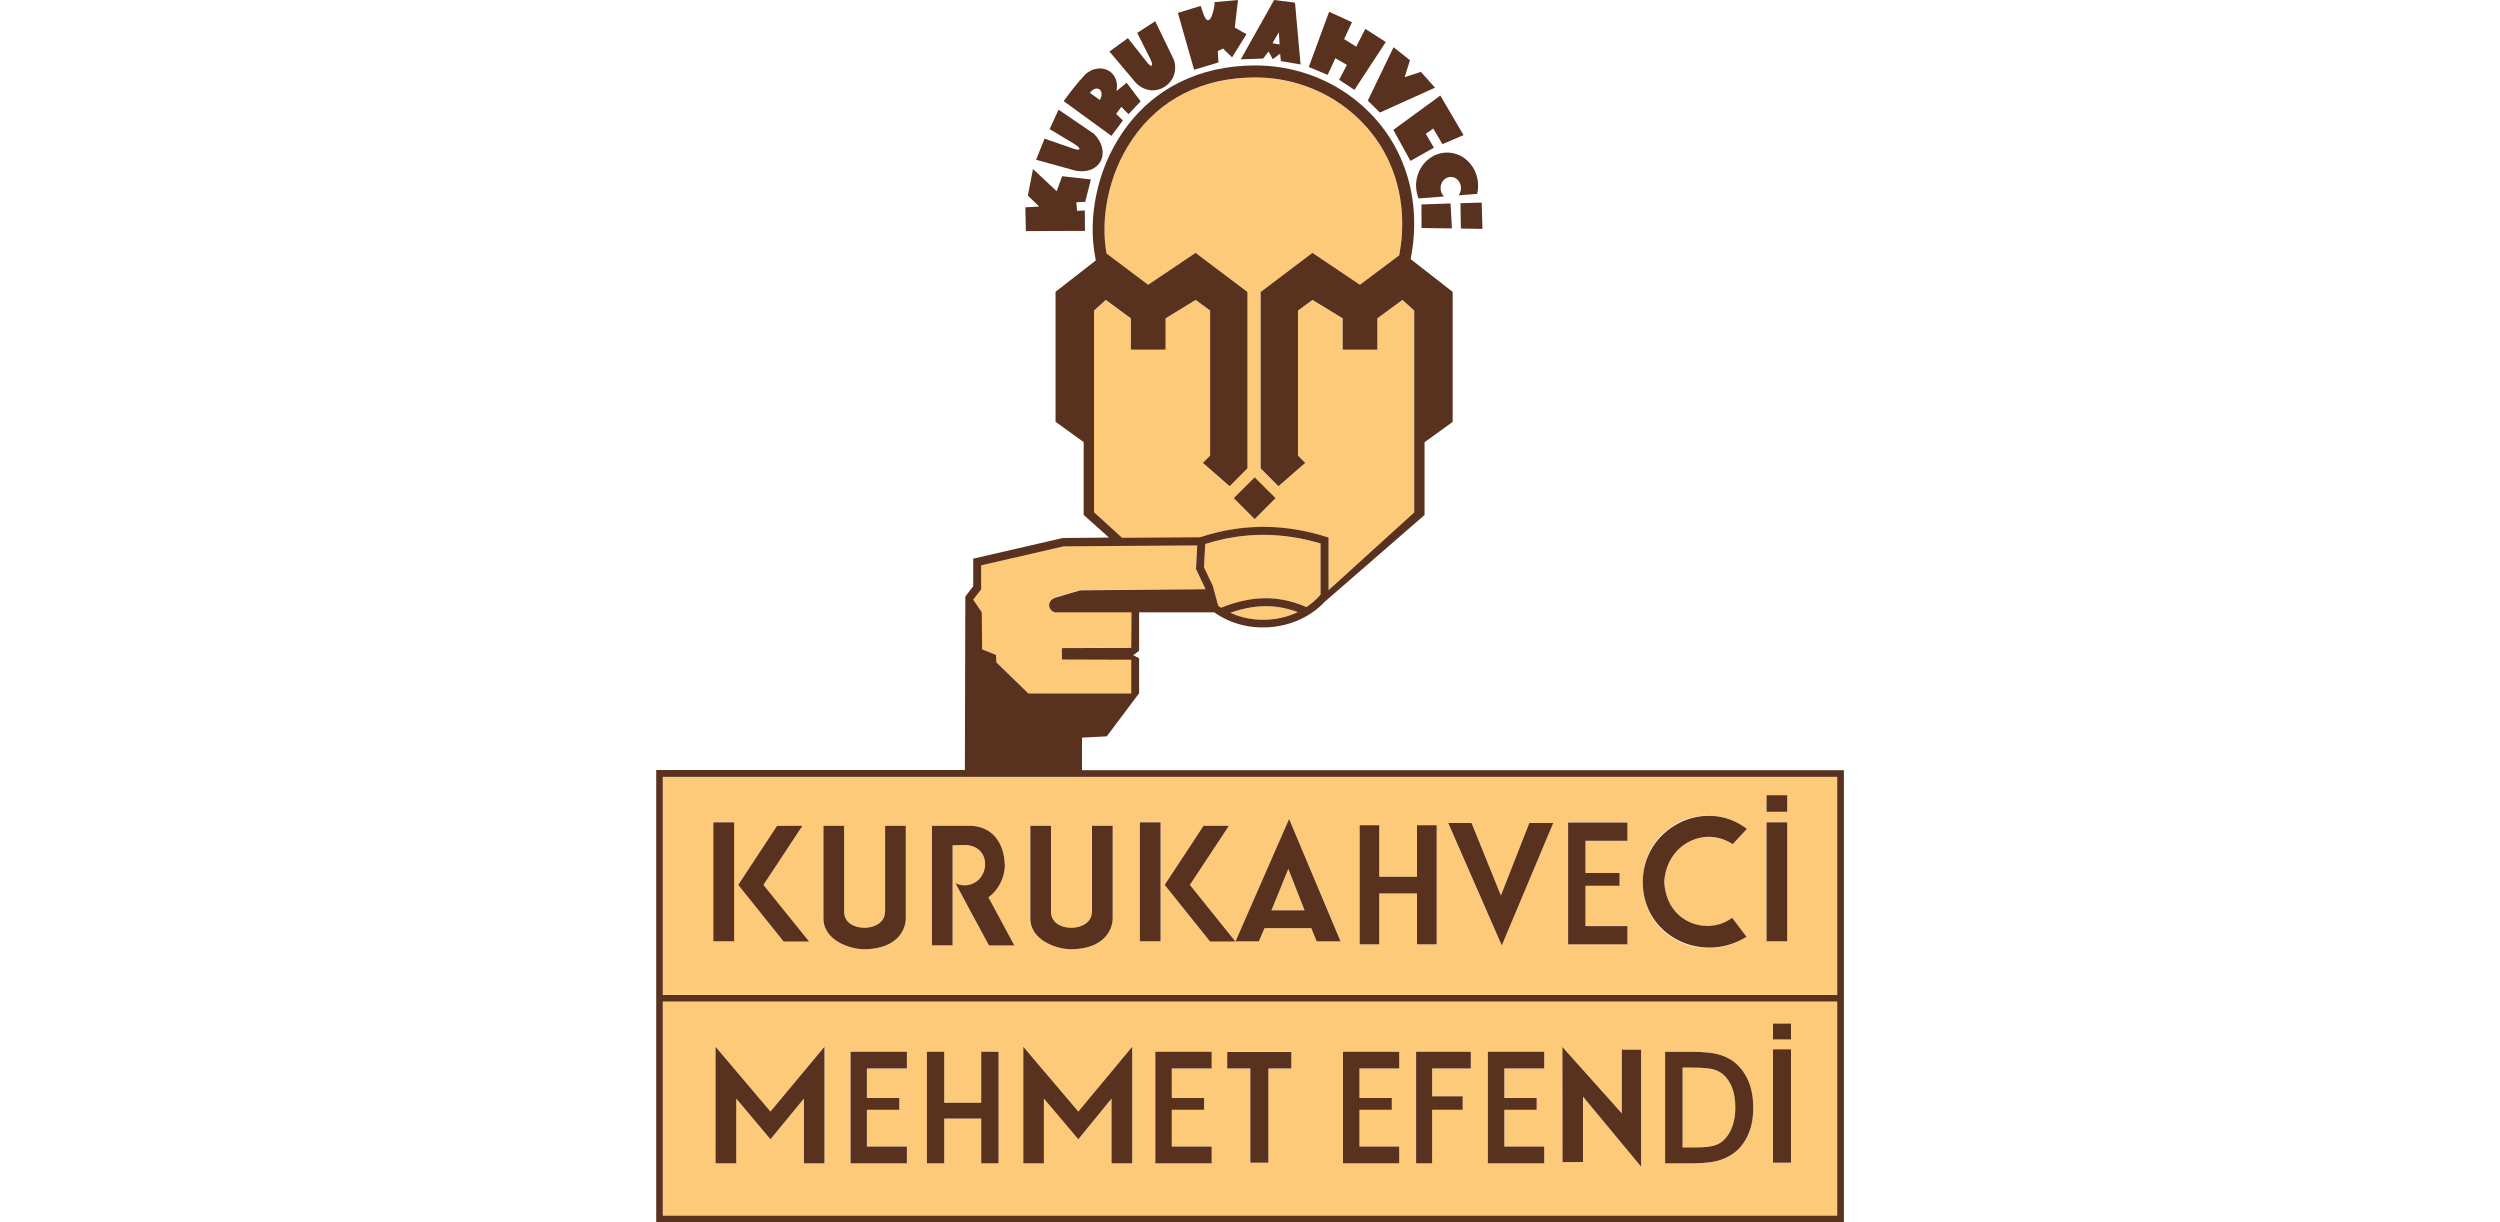 <svg xmlns="http://www.w3.org/2000/svg" id="katman_1" data-name="katman 1" viewBox="0 0 225 110"><defs><style> .cls-1 { fill: #59311f; } .cls-2 { fill: #fcca79; } </style></defs><polygon class="cls-2" points="124.3 11.39 124.29 11.38 124.3 11.39 124.3 11.39"></polygon><path class="cls-2" d="M161.19,93.55h-1.62v-1.43h1.62v1.43h0ZM161.19,104.64h-1.62v-10.2h1.62v10.2h0ZM157.36,102.05c-.28.67-.7,1.27-1.29,1.71-.45.35-.96.59-1.52.72-.77.2-1.79.22-2.59.22h-2.1v-10.04h1.81c.86,0,2,0,2.84.2.57.12,1.09.36,1.55.72.58.47,1,1.05,1.29,1.73.32.75.43,1.56.43,2.37s-.12,1.62-.43,2.37h0ZM147.7,105l-5.22-6.31v5.89h-1.84s0-10.35,0-10.35l5.35,5.99v-5.75h1.72v10.53h0ZM138.98,96.16h-3.58v2.65h2.91v1.06h-2.91v3.32h3.58v1.51h-5.06v-10.04h5.06v1.5h0ZM132.37,96.16h-3.48v2.51h2.75v1.21h-2.75v4.82h-1.44v-10.04h4.92v1.5h0ZM125.93,96.16h-3.58v2.65h2.91v1.06h-2.91v3.32h3.58v1.51h-5.06v-10.04h5.06v1.5h0ZM116.22,96.16h-2.08v8.48h-1.62v-8.48h-2.07v-1.49h5.77v1.49h0ZM109.05,96.16h-3.59v2.65h2.91v1.06h-2.91v3.32h3.59v1.51h-5.07v-10.04h5.07v1.5h0ZM101.9,104.7h-1.85v-5.83l-2.99,3.65-3.1-3.65v5.83h-1.85v-10.49l4.95,5.83,4.85-5.83v10.49h0ZM89.87,104.7h-1.55v-4.03h-3.34v4.03h-1.56v-10.04h1.56v4.59h3.34v-4.59h1.55v10.04h0ZM81.62,96.16h-3.59v2.65h2.92v1.06h-2.92v3.32h3.59v1.51h-5.07v-10.04h5.07v1.5h0ZM74.2,104.7h-1.86v-5.83l-3,3.65-3.09-3.65v5.83h-1.85v-10.49l4.94,5.83,4.86-5.83v10.49h0ZM165.35,90.14H59.65v19.27h105.7v-19.27h0Z"></path><path class="cls-2" d="M110.73,55.15c1.89.87,4.2.83,6.07-.06-2.07-.77-3.99-.67-6.07.06h0Z"></path><path class="cls-2" d="M64.2,74.01h1.86v10.72h-1.86v-10.72h0ZM69.94,74.32h2.29l-3.51,5.32,4.1,5.1h-2.29l-4.09-5.1,3.5-5.32h0ZM74.11,74.32h1.86v7.75c0,1.94,3.68,1.88,3.68,0v-7.75h1.86v8.34c0,.87-.63,2.73-3.7,2.77-1.28.02-3.71-.78-3.71-2.77v-8.34h0ZM83.87,74.32h3.48c1.92.06,3,1.48,3.08,3.46,0,1.22-.58,2.31-1.48,2.98l2.33,4.33h-2.28c-1.01-1.88-2.03-3.74-3.02-5.61.25.12.53.2.83.2,1.03,0,1.84-.86,1.84-1.91s-.79-1.72-1.82-1.72l-1.11.02v9.01h-1.86v-10.76h0ZM92.73,74.32h1.86v7.75c0,1.94,3.68,1.88,3.68,0v-7.75h1.86v8.34c0,.87-.63,2.73-3.7,2.77-1.28.02-3.71-.78-3.71-2.77v-8.34h0ZM102.59,74.01h1.86v10.72h-1.86v-10.72h0ZM108.32,74.32h2.28l-3.5,5.32,4.1,5.1h-2.28l-4.1-5.1,3.5-5.32h0ZM116.03,73.71l4.63,11.01h-2.15l-.48-1.19h-4.21l-.51,1.19h-2.1l4.82-11.01h0ZM122.37,74.27h1.76v4.64h3.4v-4.64h1.76v10.72h-1.76v-4.58h-3.4v4.58h-1.76v-10.72h0ZM132.44,74.07l2.64,6.53,2.55-6.53h2.15l-4.63,11.02-4.82-11.02h2.1ZM141.13,74.03h5.34v1.64h-3.78v2.9h3.07v1.15h-3.07v3.62h3.78v1.64h-5.34v-10.96h0ZM157.22,74.61l-1.28,1.38c-2.42-1.64-5.9-.12-6.16,3.35.16,3.82,3.98,4.91,6.11,3.27l1.3,1.71c-4.02,2.49-9.34.14-9.34-4.92s5.55-7.71,9.37-4.79h0ZM158.99,74.01h1.86v10.72h-1.86v-10.72h0ZM158.99,71.57h1.86v1.49h-1.86v-1.49h0ZM59.65,89.54h105.7v-19.63H59.65v19.63h0Z"></path><path class="cls-2" d="M155.1,96.7c-.27-.24-.59-.4-.94-.48-.61-.16-1.54-.15-2.16-.15h-.57v7.19h.84c.58,0,1.41,0,1.97-.16.32-.08.62-.24.87-.47.36-.34.63-.76.79-1.23.21-.55.28-1.15.28-1.74s-.07-1.2-.28-1.76c-.17-.46-.43-.87-.8-1.2h0Z"></path><polygon class="cls-2" points="115.95 78.2 114.43 81.93 117.41 81.93 115.95 78.2 115.95 78.2"></polygon><path class="cls-2" d="M109.64,54.52c.08.06.17.12.26.18l.09-.04c2.59-1.02,4.97-1.15,7.55-.04l.04.02c.47-.32.89-.69,1.27-1.13v-4.6c-3.47-1.03-6.92-1.04-10.38.05l-.11,2.09.79,1.67.49,1.8h0Z"></path><path class="cls-2" d="M88.38,58.43l1.25.5.03.67,2.88,2.81h9.26v-3.04l-6.23-.02v-1.03s6.23-.02,6.23-.02l.02-3.22h-6.84c-.58-.05-.91-.99,0-1.31l2.23-.66,11.27-.1v-.05s-.85-1.77-.85-1.77l.11-2.12-12.02.08-7.43,1.71v2.15l-.71.93.77,1.13.03,3.34h0Z"></path><path class="cls-2" d="M112.92,42.96l1.88,1.88-1.88,1.88-1.88-1.88,1.88-1.88h0ZM99.52,26.99l-1.06.96v18.17l2.52,2.29,7.02-.05c3.91-1.29,7.77-1.21,11.56.03v4.74l7.71-7c0-6.05,0-12.12,0-18.17l-1.06-.96-2.26,1.66v2.82h-3.12v-2.82l-2.72-1.66-1.3.96v13.06l.65.65-2.41,2.1-1.6-1.61v-15.87l4.66-3.52,4.27,2.87,3.54-2.65c.92-4.88-.51-9.72-4.37-12.93-2.43-2.03-5.52-3.09-8.68-3.08-4.51.02-8.46,1.84-11.01,5.62-1.07,1.57-1.8,3.38-2.18,5.25-.33,1.62-.39,3.34-.11,4.97l3.75,2.82,4.27-2.87,4.67,3.52v15.87l-1.6,1.61-2.41-2.1.65-.65v-13.06l-1.3-.96-2.71,1.66v2.82h-3.12v-2.82l-2.26-1.66h0Z"></path><path class="cls-1" d="M98.98,9l-.89-.65c.64-.81,1.39-.2.89.65h0ZM101.05,10.83l-.6-.58.47-.63.65.65,1.09-1.15-1.26-1.67-.91.74c.34-1.84-1.52-2.65-2.81-1.5-.71.75-1.34,1.58-1.95,2.41l4.3,3.13,1.03-1.39h0Z"></path><polygon class="cls-1" points="92.33 20.8 97.65 20.78 97.63 18.94 96.94 18.98 96.87 18.2 97.67 18.17 98.18 16.15 95.59 15.86 95.1 17.21 92.97 15.21 92.51 17.6 93.52 18.59 92.28 18.66 92.33 20.8 92.33 20.8"></polygon><polygon class="cls-1" points="133.91 104.7 138.98 104.7 138.98 103.19 135.39 103.19 135.39 99.88 138.3 99.88 138.3 98.82 135.39 98.82 135.39 96.16 138.98 96.16 138.98 94.66 133.91 94.66 133.91 104.7 133.91 104.7"></polygon><path class="cls-1" d="M98.48,12.06l-3.21-2.19-.8,1.75,2.29,1.38c.59.39.49.61-.18.37l-2.57-.89-.76,1.9,3.51.97c2.31.45,3.28-1.68,1.72-3.28h0Z"></path><polygon class="cls-1" points="159.57 93.55 161.19 93.55 161.19 92.12 159.57 92.12 159.57 93.55 159.57 93.55"></polygon><polygon class="cls-1" points="114.8 44.83 112.92 42.96 111.04 44.83 112.92 46.72 114.8 44.83 114.8 44.83"></polygon><path class="cls-1" d="M155.9,101.41c-.17.47-.43.89-.79,1.23-.25.23-.55.38-.87.47-.56.16-1.39.16-1.97.16h-.84v-7.19h.57c.62,0,1.55,0,2.16.15.35.09.67.24.94.48.37.33.63.74.8,1.2.21.56.28,1.17.28,1.76s-.07,1.19-.28,1.74h0ZM156.06,95.58c-.45-.36-.98-.59-1.55-.72-.84-.2-1.97-.2-2.84-.2h-1.81v10.04h2.1c.8,0,1.82-.02,2.59-.22.55-.14,1.06-.38,1.52-.72.58-.44,1-1.03,1.29-1.71.32-.75.43-1.56.43-2.37s-.12-1.62-.43-2.37c-.29-.68-.71-1.27-1.29-1.73h0Z"></path><polygon class="cls-1" points="159.57 104.64 161.19 104.64 161.19 94.44 159.57 94.44 159.57 104.64 159.57 104.64"></polygon><path class="cls-1" d="M109.66,5.61l-.06-1.01.47-.23.82.79,1.29-2.08-1.05-.6L111.42,0l-2.11.19c.05.36-.4,2.59-.97,1.15l-.28-.81-2.05.63,1.46,5.12,2.19-.66h0Z"></path><polygon class="cls-1" points="127.93 18.4 127.94 20.52 130.67 20.56 130.55 18.31 127.93 18.4 127.93 18.4"></polygon><polygon class="cls-1" points="126.94 14.48 129.05 13.29 128.32 12.04 128.99 11.57 129.82 12.97 131.72 12.16 129.63 8.6 125.4 11.69 126.94 14.48 126.94 14.48"></polygon><polygon class="cls-1" points="131.48 20.57 133.42 20.6 133.35 18.23 131.44 18.29 131.48 20.57 131.48 20.57"></polygon><polygon class="cls-1" points="124.19 10.13 129.15 7.89 127.88 6.47 126.42 6.94 126.9 5.42 125.42 4.25 123.1 9.06 124.19 10.13 124.19 10.13"></polygon><path class="cls-1" d="M127.45,16.71c0,.41.08.8.22,1.15l2.29-.18c-.18-.18-.31-.45-.31-.75,0-.55.41-1.01.92-1.01s.92.45.92,1.01c0,.24-.08.47-.22.65l1.68-.13c.05-.24.08-.47.08-.73,0-1.65-1.25-2.99-2.79-2.99s-2.8,1.34-2.8,2.99h0Z"></path><polygon class="cls-1" points="120.18 5.24 121.22 5.84 120.52 7.18 121.9 8.09 124.72 3.78 122.88 2.6 122.06 4.2 120.97 3.52 121.68 2 119.62 1.06 117.79 6.03 119.49 6.74 120.18 5.24 120.18 5.24"></polygon><polygon class="cls-1" points="72.22 74.32 69.94 74.32 66.44 79.64 70.53 84.74 72.82 84.74 68.71 79.64 72.22 74.32 72.22 74.32"></polygon><path class="cls-1" d="M59.65,109.41v-19.27h105.7v19.27H59.65ZM59.65,69.92h105.7v19.63H59.65v-19.63h0ZM88.3,53.03v-2.15l7.43-1.71,12.02-.08-.11,2.12.84,1.77v.05s-11.26.1-11.26.1l-2.23.66c-.91.32-.58,1.26,0,1.32h6.84s-.02,3.2-.02,3.2l-6.24.02v1.03s6.24.02,6.24.02v3.03h-9.26s-2.88-2.8-2.88-2.8l-.03-.67-1.25-.5-.03-3.34-.77-1.13.71-.93h0ZM98.46,46.12v-18.17l1.06-.96,2.26,1.66v2.82h3.12v-2.82l2.71-1.66,1.3.96v13.06l-.65.65,2.41,2.1,1.6-1.61v-15.87l-4.67-3.52-4.27,2.87-3.75-2.82c-.28-1.63-.22-3.35.11-4.97.38-1.87,1.11-3.67,2.18-5.25,2.55-3.78,6.5-5.6,11.01-5.62,3.16-.02,6.24,1.05,8.68,3.08,3.86,3.21,5.29,8.05,4.37,12.93l-3.54,2.65-4.27-2.87-4.66,3.52v15.87l1.6,1.61,2.41-2.1-.65-.65v-13.06l1.3-.96,2.72,1.66v2.82h3.12v-2.82l2.26-1.66,1.06.96c0,6.05,0,12.12,0,18.17l-7.71,7v-4.74c-3.8-1.24-7.65-1.32-11.56-.03l-7.02.05-2.52-2.29h0ZM118.85,53.51c-.37.44-.8.81-1.27,1.13l-.04-.02c-2.59-1.11-4.96-.98-7.55.04l-.09.04c-.09-.06-.18-.12-.26-.18l-.49-1.8-.79-1.67.11-2.09c3.46-1.1,6.91-1.08,10.38-.05v4.6h0ZM110.73,55.15c2.08-.73,4-.83,6.07-.06-1.87.89-4.18.93-6.07.06h0ZM76.58,110h71.46M148.9,110h17.05v-40.68h-68.57v-2.93l2.23-.12,2.91-3.88v-3.15l-.53-.27.53-.4v-3.46h6.76c3.05,2.17,7.51,1.66,9.92-.93l9.01-7.83v-6.55l2.53-1.83v-11.7l-3.78-2.95.02-.12c1.01-5.27-.55-10.52-4.73-13.99-2.62-2.19-5.95-3.34-9.36-3.32-4.87.02-9.15,2.02-11.9,6.09-1.15,1.7-1.94,3.63-2.34,5.63-.38,1.86-.43,3.83-.05,5.69l.02.14-3.62,2.82v11.7l2.53,1.83v6.55l2.28,2.04-4.16.04-8.06,1.86v2.48l-.71.93-.04,15.61h-27.78v40.68h16.67"></path><path class="cls-1" d="M105.63,5.34l-1.66-3.43-1.62,1.05,1.2,2.39c.3.65.09.78-.35.22l-1.69-2.14-1.66,1.21,2.39,2.83c1.68,1.64,4.11-.05,3.4-2.12h0Z"></path><path class="cls-1" d="M115.1,2.91l.06,1.09-.64-.11.58-.99h0ZM113.68,5.27l.49-.63.38.69.66-.5.07.67,1.77.3-.5-5.56-1.88-.24-3,5.34,2.01-.07h0Z"></path><polygon class="cls-1" points="64.2 84.72 66.07 84.72 66.07 74.01 64.2 74.01 64.2 84.72 64.2 84.72"></polygon><polygon class="cls-1" points="88.31 99.25 84.98 99.25 84.98 94.66 83.42 94.66 83.42 104.7 84.98 104.7 84.98 100.67 88.31 100.67 88.31 104.7 89.87 104.7 89.87 94.66 88.31 94.66 88.31 99.25 88.31 99.25"></polygon><polygon class="cls-1" points="76.55 104.7 81.62 104.7 81.62 103.19 78.02 103.19 78.02 99.88 80.94 99.88 80.94 98.82 78.02 98.82 78.02 96.16 81.62 96.16 81.62 94.66 76.55 94.66 76.55 104.7 76.55 104.7"></polygon><polygon class="cls-1" points="92.1 94.21 92.1 104.7 93.95 104.7 93.95 98.87 97.05 102.53 100.04 98.87 100.04 104.7 101.9 104.7 101.9 94.21 97.05 100.04 92.1 94.21 92.1 94.21"></polygon><polygon class="cls-1" points="145.97 100.21 140.62 94.23 140.63 104.59 142.47 104.58 142.47 98.69 147.7 105 147.7 94.47 145.97 94.47 145.97 100.21 145.97 100.21"></polygon><polygon class="cls-1" points="64.4 94.21 64.4 104.7 66.26 104.7 66.26 98.87 69.34 102.53 72.35 98.87 72.35 104.7 74.2 104.7 74.2 94.21 69.34 100.04 64.4 94.21 64.4 94.21"></polygon><polygon class="cls-1" points="110.45 96.16 112.53 96.16 112.53 104.64 114.15 104.64 114.15 96.16 116.22 96.16 116.22 94.68 110.45 94.68 110.45 96.16 110.45 96.16"></polygon><polygon class="cls-1" points="120.87 104.7 125.93 104.7 125.93 103.19 122.35 103.19 122.35 99.88 125.26 99.88 125.26 98.82 122.35 98.82 122.35 96.16 125.93 96.16 125.93 94.66 120.87 94.66 120.87 104.7 120.87 104.7"></polygon><polygon class="cls-1" points="127.45 104.7 128.89 104.7 128.89 99.88 131.64 99.88 131.64 98.67 128.89 98.67 128.89 96.16 132.37 96.16 132.37 94.66 127.45 94.66 127.45 104.7 127.45 104.7"></polygon><polygon class="cls-1" points="158.99 73.06 160.85 73.06 160.85 71.57 158.99 71.57 158.99 73.06 158.99 73.06"></polygon><polygon class="cls-1" points="103.98 104.7 109.05 104.7 109.05 103.19 105.46 103.19 105.46 99.88 108.37 99.88 108.37 98.82 105.46 98.82 105.46 96.16 109.05 96.16 109.05 94.66 103.98 94.66 103.98 104.7 103.98 104.7"></polygon><polygon class="cls-1" points="135.08 80.6 132.44 74.07 130.34 74.07 135.16 85.09 139.79 74.07 137.64 74.07 135.08 80.6 135.08 80.6"></polygon><polygon class="cls-1" points="110.6 74.32 108.32 74.32 104.82 79.64 108.91 84.74 111.19 84.74 107.09 79.64 110.6 74.32 110.6 74.32"></polygon><path class="cls-1" d="M114.43,81.93l1.52-3.73,1.46,3.73h-2.98ZM111.2,84.72h2.1l.51-1.19h4.21l.48,1.19h2.15l-4.63-11.01-4.82,11.01h0Z"></path><polygon class="cls-1" points="102.59 84.72 104.45 84.72 104.45 74.01 102.59 74.01 102.59 84.72 102.59 84.72"></polygon><path class="cls-1" d="M98.27,82.07c0,1.88-3.68,1.94-3.68,0v-7.75h-1.86v8.34c0,1.99,2.43,2.79,3.71,2.77,3.07-.04,3.7-1.9,3.7-2.77v-8.34h-1.86v7.75h0Z"></path><path class="cls-1" d="M90.43,77.78c-.08-1.98-1.16-3.4-3.08-3.46h-3.48v10.76h1.86v-9.01l1.11-.02c1.03,0,1.82.67,1.82,1.72s-.81,1.91-1.84,1.91c-.3,0-.58-.07-.83-.2.99,1.88,2.01,3.74,3.02,5.61h2.28l-2.33-4.33c.9-.67,1.48-1.76,1.48-2.98h0Z"></path><polygon class="cls-1" points="141.13 84.99 146.47 84.99 146.47 83.35 142.69 83.35 142.69 79.72 145.76 79.72 145.76 78.57 142.69 78.57 142.69 75.67 146.47 75.67 146.47 74.03 141.13 74.03 141.13 84.99 141.13 84.99"></polygon><polygon class="cls-1" points="158.99 84.72 160.85 84.72 160.85 74.01 158.99 74.01 158.99 84.72 158.99 84.72"></polygon><path class="cls-1" d="M155.94,75.98l1.28-1.38c-3.82-2.92-9.37-.07-9.37,4.79s5.32,7.42,9.34,4.92l-1.3-1.71c-2.12,1.63-5.94.55-6.11-3.27.26-3.48,3.75-4.99,6.16-3.35h0Z"></path><polygon class="cls-1" points="127.53 78.91 124.13 78.91 124.13 74.27 122.37 74.27 122.37 84.99 124.13 84.99 124.13 80.41 127.53 80.41 127.53 84.99 129.3 84.99 129.3 74.27 127.53 74.27 127.53 78.91 127.53 78.91"></polygon><path class="cls-1" d="M79.65,82.07c0,1.88-3.68,1.94-3.68,0v-7.75h-1.86v8.34c0,1.99,2.43,2.79,3.71,2.77,3.07-.04,3.7-1.9,3.7-2.77v-8.34h-1.86v7.75h0Z"></path></svg>